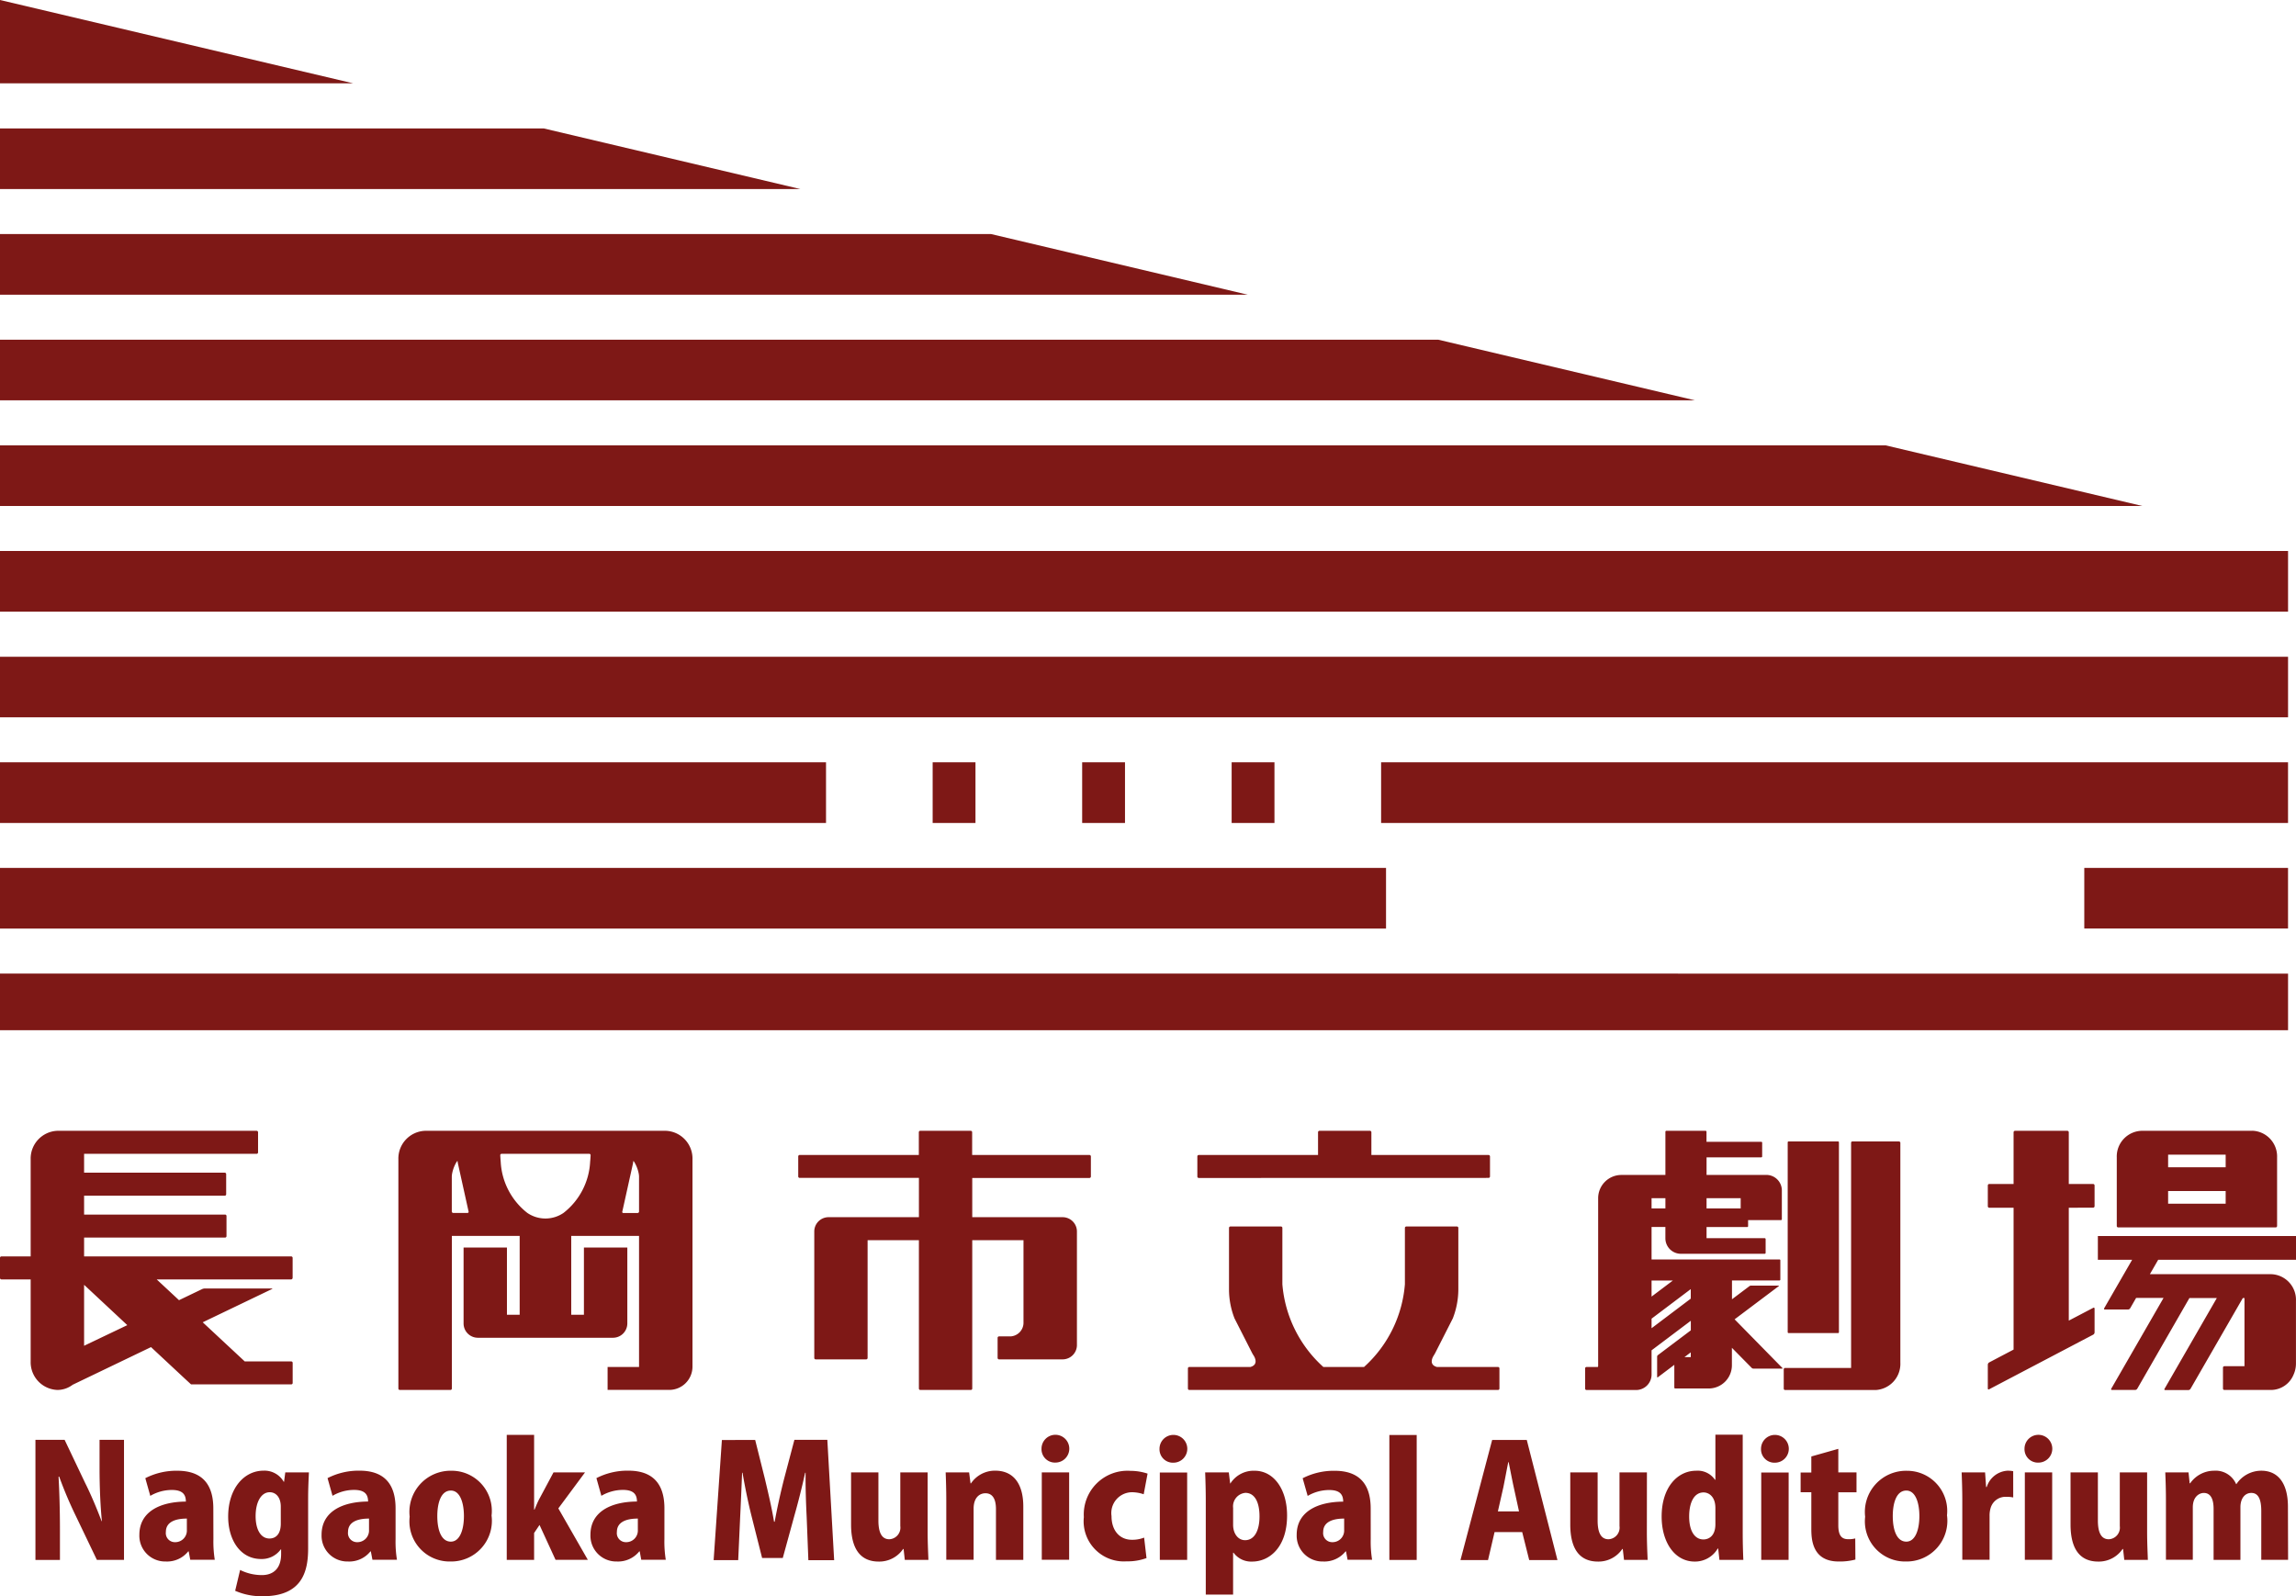 <svg xmlns="http://www.w3.org/2000/svg" xmlns:xlink="http://www.w3.org/1999/xlink" width="118.5" height="82.4" viewBox="0 0 118.5 82.4"><defs><clipPath id="a"><rect width="118.5" height="82.4" transform="translate(0 0)" fill="#7e1816"/></clipPath></defs><g transform="translate(0 0)"><g clip-path="url(#a)"><path d="M56.228,59.617a.075.075,0,0,1,.074.074V60.73a.074.074,0,0,1-.074.074H50.179v2.024h4.665a.739.739,0,0,1,.738.737v5.866a.74.74,0,0,1-.738.736H51.562a.075.075,0,0,1-.074-.075V69.054a.074.074,0,0,1,.074-.073h.593a.707.707,0,0,0,.669-.737V64.016H50.179v7.657a.073.073,0,0,1-.074.073H47.5a.074.074,0,0,1-.074-.073V64.016H44.778v6.076a.074.074,0,0,1-.074.075H42.1a.073.073,0,0,1-.074-.075V63.565a.737.737,0,0,1,.735-.737h4.666V60.8H41.271a.074.074,0,0,1-.073-.074V59.691a.074.074,0,0,1,.073-.074h6.151V58.443a.074.074,0,0,1,.074-.074H50.1a.074.074,0,0,1,.074.074v1.174h6.049M15.1,65.966a.076.076,0,0,1-.073.074H8.087l1.152,1.072,1.194-.573a.4.4,0,0,1,.142-.032h3.449c.042,0,.045.015.008.032l-3.569,1.714,2.169,2.02h2.4a.074.074,0,0,1,.073.075v1.037a.073.073,0,0,1-.073.073H9.861l-.314-.289L7.794,69.534,3.751,71.477a1.3,1.3,0,0,1-.79.268,1.432,1.432,0,0,1-1.378-1.474V66.04H.074A.075.075,0,0,1,0,65.966v-1.04a.074.074,0,0,1,.074-.073H1.583V59.845a1.434,1.434,0,0,1,1.378-1.476c.009,0,.018,0,.028,0l0,0H13.246a.077.077,0,0,1,.073.075v1.039a.075.075,0,0,1-.073.075H4.34v.973H11.6a.074.074,0,0,1,.073.074v1.039a.074.074,0,0,1-.073.075H4.34v.974h7.277a.074.074,0,0,1,.073.073v1.04a.074.074,0,0,1-.073.074H4.34v.973H15.03a.074.074,0,0,1,.073.073v1.04M6.57,68.4,4.34,66.318v3.147ZM34.361,58.369a1.432,1.432,0,0,1,1.379,1.474v10.7a1.2,1.2,0,0,1-1.2,1.2H31.359V70.56h1.623V63.794h-3.5v4.069h.655v-3.47h2.24v3.922a.74.74,0,0,1-.738.736H24.662a.738.738,0,0,1-.736-.736V64.393h2.238v3.47h.657V63.794h-3.5v7.879a.073.073,0,0,1-.073.073H20.633a.073.073,0,0,1-.072-.073V59.843a1.432,1.432,0,0,1,1.378-1.474c.011,0,.02,0,.029,0l.01,0H34.294a.075.075,0,0,1,.016,0c.017,0,.036,0,.051,0m-10.23,4.238a.053.053,0,0,0,.053-.071l-.554-2.5a.839.839,0,0,1-.013-.1c0-.013-.013-.01-.028.008l-.015.018a1.793,1.793,0,0,0-.241.625.881.881,0,0,0-.015.146v1.8a.074.074,0,0,0,.074.075h.739m6.327-2.642c.015-.135.024-.335.024-.335a.069.069,0,0,0-.069-.074H25.891a.07.07,0,0,0-.072.074s.011.2.023.335a3.582,3.582,0,0,0,1.375,2.642,1.655,1.655,0,0,0,1.866,0,3.572,3.572,0,0,0,1.375-2.642m2.524.771a.881.881,0,0,0-.014-.146,1.815,1.815,0,0,0-.241-.625l-.015-.018c-.014-.018-.027-.021-.028-.008s-.007.057-.012.1l-.554,2.5a.052.052,0,0,0,.052.071h.74a.074.074,0,0,0,.072-.075v-1.8Zm75.045,1.6a.077.077,0,0,0,.077-.077V61.19a.077.077,0,0,0-.077-.076h-1.254V58.447a.077.077,0,0,0-.074-.078H104a.078.078,0,0,0-.076.078v2.667h-1.255a.076.076,0,0,0-.075.076v1.073a.076.076,0,0,0,.075.077h1.255v7.322l-1.262.664a.143.143,0,0,0-.068.112V71.67a.043.043,0,0,0,.068.041l5.374-2.821a.142.142,0,0,0,.068-.11V67.546a.043.043,0,0,0-.068-.04l-1.263.661V62.34Zm8.223-3.971a1.326,1.326,0,0,1,1.274,1.37v3.543a.075.075,0,0,1-.071.077h-8.132a.075.075,0,0,1-.071-.077V59.739a1.325,1.325,0,0,1,1.274-1.37h5.726M111.9,60.251h2.97V59.6H111.9Zm0,1.882h2.97v-.655H111.9Zm6.6,2.894V63.8H108.274v1.228h1.768l-1.442,2.5c-.021.037,0,.066.033.066h1.2a.138.138,0,0,0,.109-.066l.307-.534h1.416l-2.7,4.687c-.02.035,0,.064.036.064h1.2a.136.136,0,0,0,.107-.064L113,67h1.415l-2.7,4.687c-.02.035-.005.064.034.064h1.2a.136.136,0,0,0,.107-.064l2.7-4.687h.085V70.52H114.8a.072.072,0,0,0-.069.076V71.67a.072.072,0,0,0,.069.076h2.426a1.268,1.268,0,0,0,1.143-.777,1.411,1.411,0,0,0,.129-.592V67.14a1.323,1.323,0,0,0-1.272-1.37h-6.267l.428-.743ZM77.315,70.56H74.163c-.485-.131-.165-.592-.165-.592.021-.034.055-.091.074-.127l.909-1.788a4.146,4.146,0,0,0,.286-1.48V63.381a.073.073,0,0,0-.073-.073H72.583a.074.074,0,0,0-.074.073V66.29A6.437,6.437,0,0,1,70.4,70.56H68.3a6.445,6.445,0,0,1-2.115-4.27V63.381a.073.073,0,0,0-.072-.073H63.505a.074.074,0,0,0-.074.073v3.192a4.109,4.109,0,0,0,.285,1.48l.909,1.788c.019.036.053.093.076.127,0,0,.317.461-.168.592h-3.15a.072.072,0,0,0-.073.072v1.04a.073.073,0,0,0,.073.074H77.315a.074.074,0,0,0,.073-.074v-1.04a.073.073,0,0,0-.073-.072M76.828,60.8a.075.075,0,0,0,.073-.074V59.691a.076.076,0,0,0-.073-.074H70.779V58.443a.074.074,0,0,0-.074-.074H68.1a.074.074,0,0,0-.074.074v1.174H61.87a.074.074,0,0,0-.073.074V60.73a.074.074,0,0,0,.073.074Zm21.189-1.883H95.605a.069.069,0,0,0-.067.071V70.61H92.13a.069.069,0,0,0-.068.069v1a.071.071,0,0,0,.068.07h4.647l0,0,.031,0a1.352,1.352,0,0,0,1.272-1.414V58.992a.068.068,0,0,0-.067-.071M92.312,68.81h2.551a.045.045,0,0,0,.047-.046v-9.8a.045.045,0,0,0-.047-.045H92.312a.046.046,0,0,0-.046.045v9.8a.047.047,0,0,0,.046.046m-.322,1.8c.019.019.012.034-.011.034H90.491a.124.124,0,0,1-.08-.034L89.386,69.57v.9a1.2,1.2,0,0,1-1.2,1.2H86.461a.047.047,0,0,1-.047-.048V70.449l-.848.64c-.021.014-.039.008-.039-.019V70.023a.1.1,0,0,1,.039-.075l1.7-1.28v-.494L85.24,69.7v1.249h0a.8.8,0,0,1-.8.8H81.884a.074.074,0,0,1-.074-.073V70.632a.073.073,0,0,1,.074-.072h.585a.42.42,0,0,0,.014-.047V61.848a1.2,1.2,0,0,1,1.2-1.2h2.271V58.418A.049.049,0,0,1,86,58.369h2.029a.048.048,0,0,1,.046.049v.518H90.9a.047.047,0,0,1,.048.048v.711a.047.047,0,0,1-.048.044H88.078v.907h3.086a.8.8,0,0,1,.8.8v1.488a.047.047,0,0,1-.047.045H90.222v.312a.047.047,0,0,1-.049.046H88.078v.575h3a.049.049,0,0,1,.049.046v.714a.048.048,0,0,1-.049.045H86.753a.8.8,0,0,1-.8-.8v-.584H85.24v1.676h6.6a.045.045,0,0,1,.046.047v.991a.046.046,0,0,1-.046.047h-2.45v.971l.9-.677a.144.144,0,0,1,.083-.029h1.42c.025,0,.028.012.009.029L89.526,68.1l2.464,2.511m-3.912-8.235h1.761v-.527H88.078Zm-2.838,0h.714v-.527H85.24Zm2.023,7.429-.326.246h.326ZM85.24,66.926l1.1-.829h-1.1Zm2.023-.386L85.24,68.066v.493l2.023-1.527ZM6.4,74.32H5.138V75.8c0,1.024.049,2,.121,2.716H5.242c-.233-.625-.569-1.418-.849-1.972L3.335,74.32H1.829v6.2H3.094V78.993c0-1.106-.032-2.05-.072-2.773h.033a20.933,20.933,0,0,0,.865,2.043L5,80.516H6.4Zm4.61,3.543c0-1-.369-1.947-1.86-1.947A3.5,3.5,0,0,0,7.5,76.3l.257.913a2.2,2.2,0,0,1,1.113-.305c.569,0,.723.25.723.6-1.33.007-2.4.521-2.4,1.713A1.331,1.331,0,0,0,8.552,80.6a1.4,1.4,0,0,0,1.162-.521h.024l.081.433h1.266a5.959,5.959,0,0,1-.071-1.064ZM9.644,78.97a.6.6,0,0,1-.611.633.468.468,0,0,1-.472-.53c0-.521.5-.688,1.083-.688ZM14.724,76l-.064.489h-.014a1.144,1.144,0,0,0-1.043-.577c-1.011,0-1.827.921-1.827,2.372,0,1.187.616,2.188,1.7,2.188a1.212,1.212,0,0,0,1.017-.5h.016v.249c0,.713-.377,1.081-.993,1.081a2.521,2.521,0,0,1-1.123-.265l-.256,1.075a3.387,3.387,0,0,0,1.427.281c2.075,0,2.339-1.339,2.339-2.468V77.4c0-.618.025-1.042.041-1.4Zm-.232,2.645c0,.568-.28.769-.584.769-.44,0-.715-.448-.715-1.155,0-.736.29-1.234.729-1.234.3,0,.57.242.57.746Zm5.924-.786c0-1-.368-1.947-1.86-1.947a3.511,3.511,0,0,0-1.651.385l.257.913a2.2,2.2,0,0,1,1.113-.305c.57,0,.722.25.722.6-1.33.007-2.4.521-2.4,1.713A1.33,1.33,0,0,0,17.956,80.6a1.4,1.4,0,0,0,1.162-.521h.022l.082.433h1.266a5.768,5.768,0,0,1-.072-1.064ZM19.045,78.97a.6.6,0,0,1-.608.633.469.469,0,0,1-.475-.53c0-.521.5-.688,1.083-.688Zm6.325-.738A2.071,2.071,0,0,0,23.3,75.916a2.126,2.126,0,0,0-2.156,2.372A2.072,2.072,0,0,0,23.253,80.6a2.1,2.1,0,0,0,2.117-2.372m-2.1-1.289c.481,0,.674.649.674,1.314,0,.722-.218,1.322-.674,1.322-.48,0-.7-.568-.7-1.322,0-.625.167-1.314.7-1.314m5.547.92L30.195,76H28.568l-.706,1.321c-.1.179-.175.362-.273.6h-.023V74.065H26.154v6.451h1.412V79.129l.28-.415.827,1.8h1.666Zm5.475,0c0-1-.371-1.947-1.86-1.947a3.5,3.5,0,0,0-1.65.385l.256.913a2.2,2.2,0,0,1,1.114-.305c.569,0,.722.25.722.6-1.332.007-2.4.521-2.4,1.713A1.331,1.331,0,0,0,31.83,80.6a1.406,1.406,0,0,0,1.163-.521h.024l.079.433h1.266a5.867,5.867,0,0,1-.071-1.064ZM32.92,78.97a.6.6,0,0,1-.608.633.467.467,0,0,1-.473-.53c0-.521.5-.688,1.081-.688ZM42.7,74.32H41l-.528,2c-.184.722-.361,1.515-.49,2.228H39.95c-.12-.728-.3-1.483-.474-2.22l-.5-2H37.258l-.426,6.2H38.1l.1-2.2c.032-.664.072-1.538.1-2.308h.023c.129.761.306,1.6.456,2.2l.555,2.2H40.4l.608-2.219c.169-.592.385-1.434.546-2.18h.024c-.009.816.024,1.644.056,2.3l.087,2.211h1.331ZM47.877,76H46.466V78.77a.6.6,0,0,1-.568.682c-.393,0-.562-.354-.562-.963V76H43.925V78.69c0,1.3.515,1.914,1.427,1.914a1.489,1.489,0,0,0,1.259-.649h.025l.062.561h1.219c-.015-.4-.04-.9-.04-1.449Zm4.937,1.763c0-1.171-.505-1.851-1.45-1.851a1.492,1.492,0,0,0-1.251.656h-.022L50.017,76h-1.21c.017.426.032.9.032,1.442v3.07H50.25V77.871c0-.576.313-.793.608-.793.4,0,.545.343.545.819v2.619h1.411Zm1.66-2.269a.717.717,0,1,0-.72-.713.691.691,0,0,0,.72.713M55.18,76H53.768v4.512H55.18Zm3.87,3.367a1.675,1.675,0,0,1-.633.112c-.6,0-1.05-.442-1.05-1.226a1.074,1.074,0,0,1,1.043-1.228,1.881,1.881,0,0,1,.618.105l.2-1.066a2.837,2.837,0,0,0-.889-.143,2.255,2.255,0,0,0-2.4,2.387,2.072,2.072,0,0,0,2.2,2.284,2.835,2.835,0,0,0,1.034-.168ZM60.565,75.5a.717.717,0,1,0-.721-.713.691.691,0,0,0,.721.713m.706.506H59.86v4.512h1.411Zm2.22.568L63.42,76H62.2c.017.434.032.93.032,1.49v4.818h1.41V80.148h.024a1.128,1.128,0,0,0,.962.456c.882,0,1.8-.73,1.8-2.379,0-1.347-.681-2.309-1.675-2.309a1.421,1.421,0,0,0-1.25.656Zm.152,1.26a.7.7,0,0,1,.634-.777c.471,0,.728.464.728,1.217,0,.707-.248,1.226-.745,1.226-.36,0-.617-.336-.617-.793Zm7.1.031c0-1-.369-1.947-1.86-1.947a3.511,3.511,0,0,0-1.651.385l.259.913a2.188,2.188,0,0,1,1.112-.305c.569,0,.721.25.721.6-1.33.007-2.4.521-2.4,1.713A1.331,1.331,0,0,0,68.285,80.6a1.407,1.407,0,0,0,1.162-.521h.023l.081.433h1.266a5.769,5.769,0,0,1-.072-1.064ZM69.374,78.97a.6.6,0,0,1-.608.633.468.468,0,0,1-.474-.53c0-.521.5-.688,1.082-.688Zm3.744-4.9H71.707v6.451h1.411Zm5.681.255H77.013l-1.635,6.2H76.8l.337-1.443h1.426l.361,1.443h1.458Zm-1.491,3.689.282-1.244c.072-.353.177-.921.255-1.3h.018c.079.377.183.931.264,1.3l.272,1.244ZM85,76H83.585V78.77a.6.6,0,0,1-.568.682c-.393,0-.561-.354-.561-.963V76H81.044V78.69c0,1.3.513,1.914,1.428,1.914a1.483,1.483,0,0,0,1.257-.649h.025l.064.561h1.219c-.017-.4-.04-.9-.04-1.449Zm4.944-1.947h-1.41V76.38h-.023a1.073,1.073,0,0,0-.978-.464c-.936,0-1.773.834-1.773,2.363,0,1.332.674,2.325,1.708,2.325a1.362,1.362,0,0,0,1.187-.672h.024l.063.584h1.234c-.016-.36-.032-.88-.032-1.379Zm-1.41,4.624c0,.616-.353.785-.618.785-.431,0-.736-.407-.736-1.187,0-.68.232-1.24.746-1.24.239,0,.608.182.608.809ZM91.609,75.5a.717.717,0,1,0-.72-.713.691.691,0,0,0,.72.713m.706.506H90.9v4.512h1.411Zm1.17,0h-.552v1.019h.552V78.9c0,.512.025,1.7,1.409,1.7a3.167,3.167,0,0,0,.866-.1l-.008-1.09a1.3,1.3,0,0,1-.367.039c-.338,0-.507-.192-.507-.721v-1.7h.939V76h-.939V74.785l-1.393.394Zm7,2.228a2.071,2.071,0,0,0-2.068-2.316,2.124,2.124,0,0,0-2.154,2.372A2.072,2.072,0,0,0,98.373,80.6a2.1,2.1,0,0,0,2.116-2.372m-2.1-1.289c.48,0,.673.649.673,1.314,0,.722-.217,1.322-.673,1.322-.48,0-.7-.568-.7-1.322,0-.625.168-1.314.7-1.314m5.515-1a1.491,1.491,0,0,0-.3-.025,1.2,1.2,0,0,0-1.066.842h-.032L102.453,76h-1.21c.016.408.034.865.034,1.458v3.054h1.408V78.257a1.355,1.355,0,0,1,.056-.425.8.8,0,0,1,.819-.569,1.4,1.4,0,0,1,.345.032Zm1.306-.443a.717.717,0,1,0-.722-.713.691.691,0,0,0,.722.713m.706.506h-1.411v4.512h1.411Zm4.9,0h-1.41V78.77a.6.6,0,0,1-.569.682c-.394,0-.562-.354-.562-.963V76h-1.411V78.69c0,1.3.513,1.914,1.428,1.914a1.482,1.482,0,0,0,1.258-.649h.025l.062.561h1.217c-.013-.4-.038-.9-.038-1.449Zm7.268,1.771c0-1.2-.5-1.859-1.377-1.859a1.546,1.546,0,0,0-1.282.69h-.016a1.149,1.149,0,0,0-1.131-.69,1.513,1.513,0,0,0-1.241.65h-.025L112.953,76h-1.2c.018.426.034.9.034,1.442v3.07h1.387V77.807c0-.578.358-.745.567-.745.393,0,.506.384.506.825v2.629h1.385V77.8c0-.458.233-.739.562-.739.384,0,.514.371.514.938v2.516h1.384ZM0,37.025H118.09V33.9H0ZM0,15.211H64.394l-13.246-3.13H0Zm0,16.36H118.09v-3.13H0Zm0-5.454H110.566L97.319,22.988H0ZM0,6.629V9.758H41.308L28.062,6.629ZM0,20.664H87.48L74.234,17.535H0ZM0,53.175H118.09v-2.92H0ZM0,0V4.3H18.223ZM0,47.932H71.535V44.8H0ZM118.089,44.8H107.573v3.129h10.516ZM48.136,42.479h2.21v-3.13h-2.21Zm15.431,0h2.21v-3.13h-2.21Zm54.522-3.13H71.281v3.13h46.808Zm-62.237,3.13h2.211v-3.13H55.852ZM0,42.479H42.632v-3.13H0Z" fill="#7e1816"/></g></g></svg>
